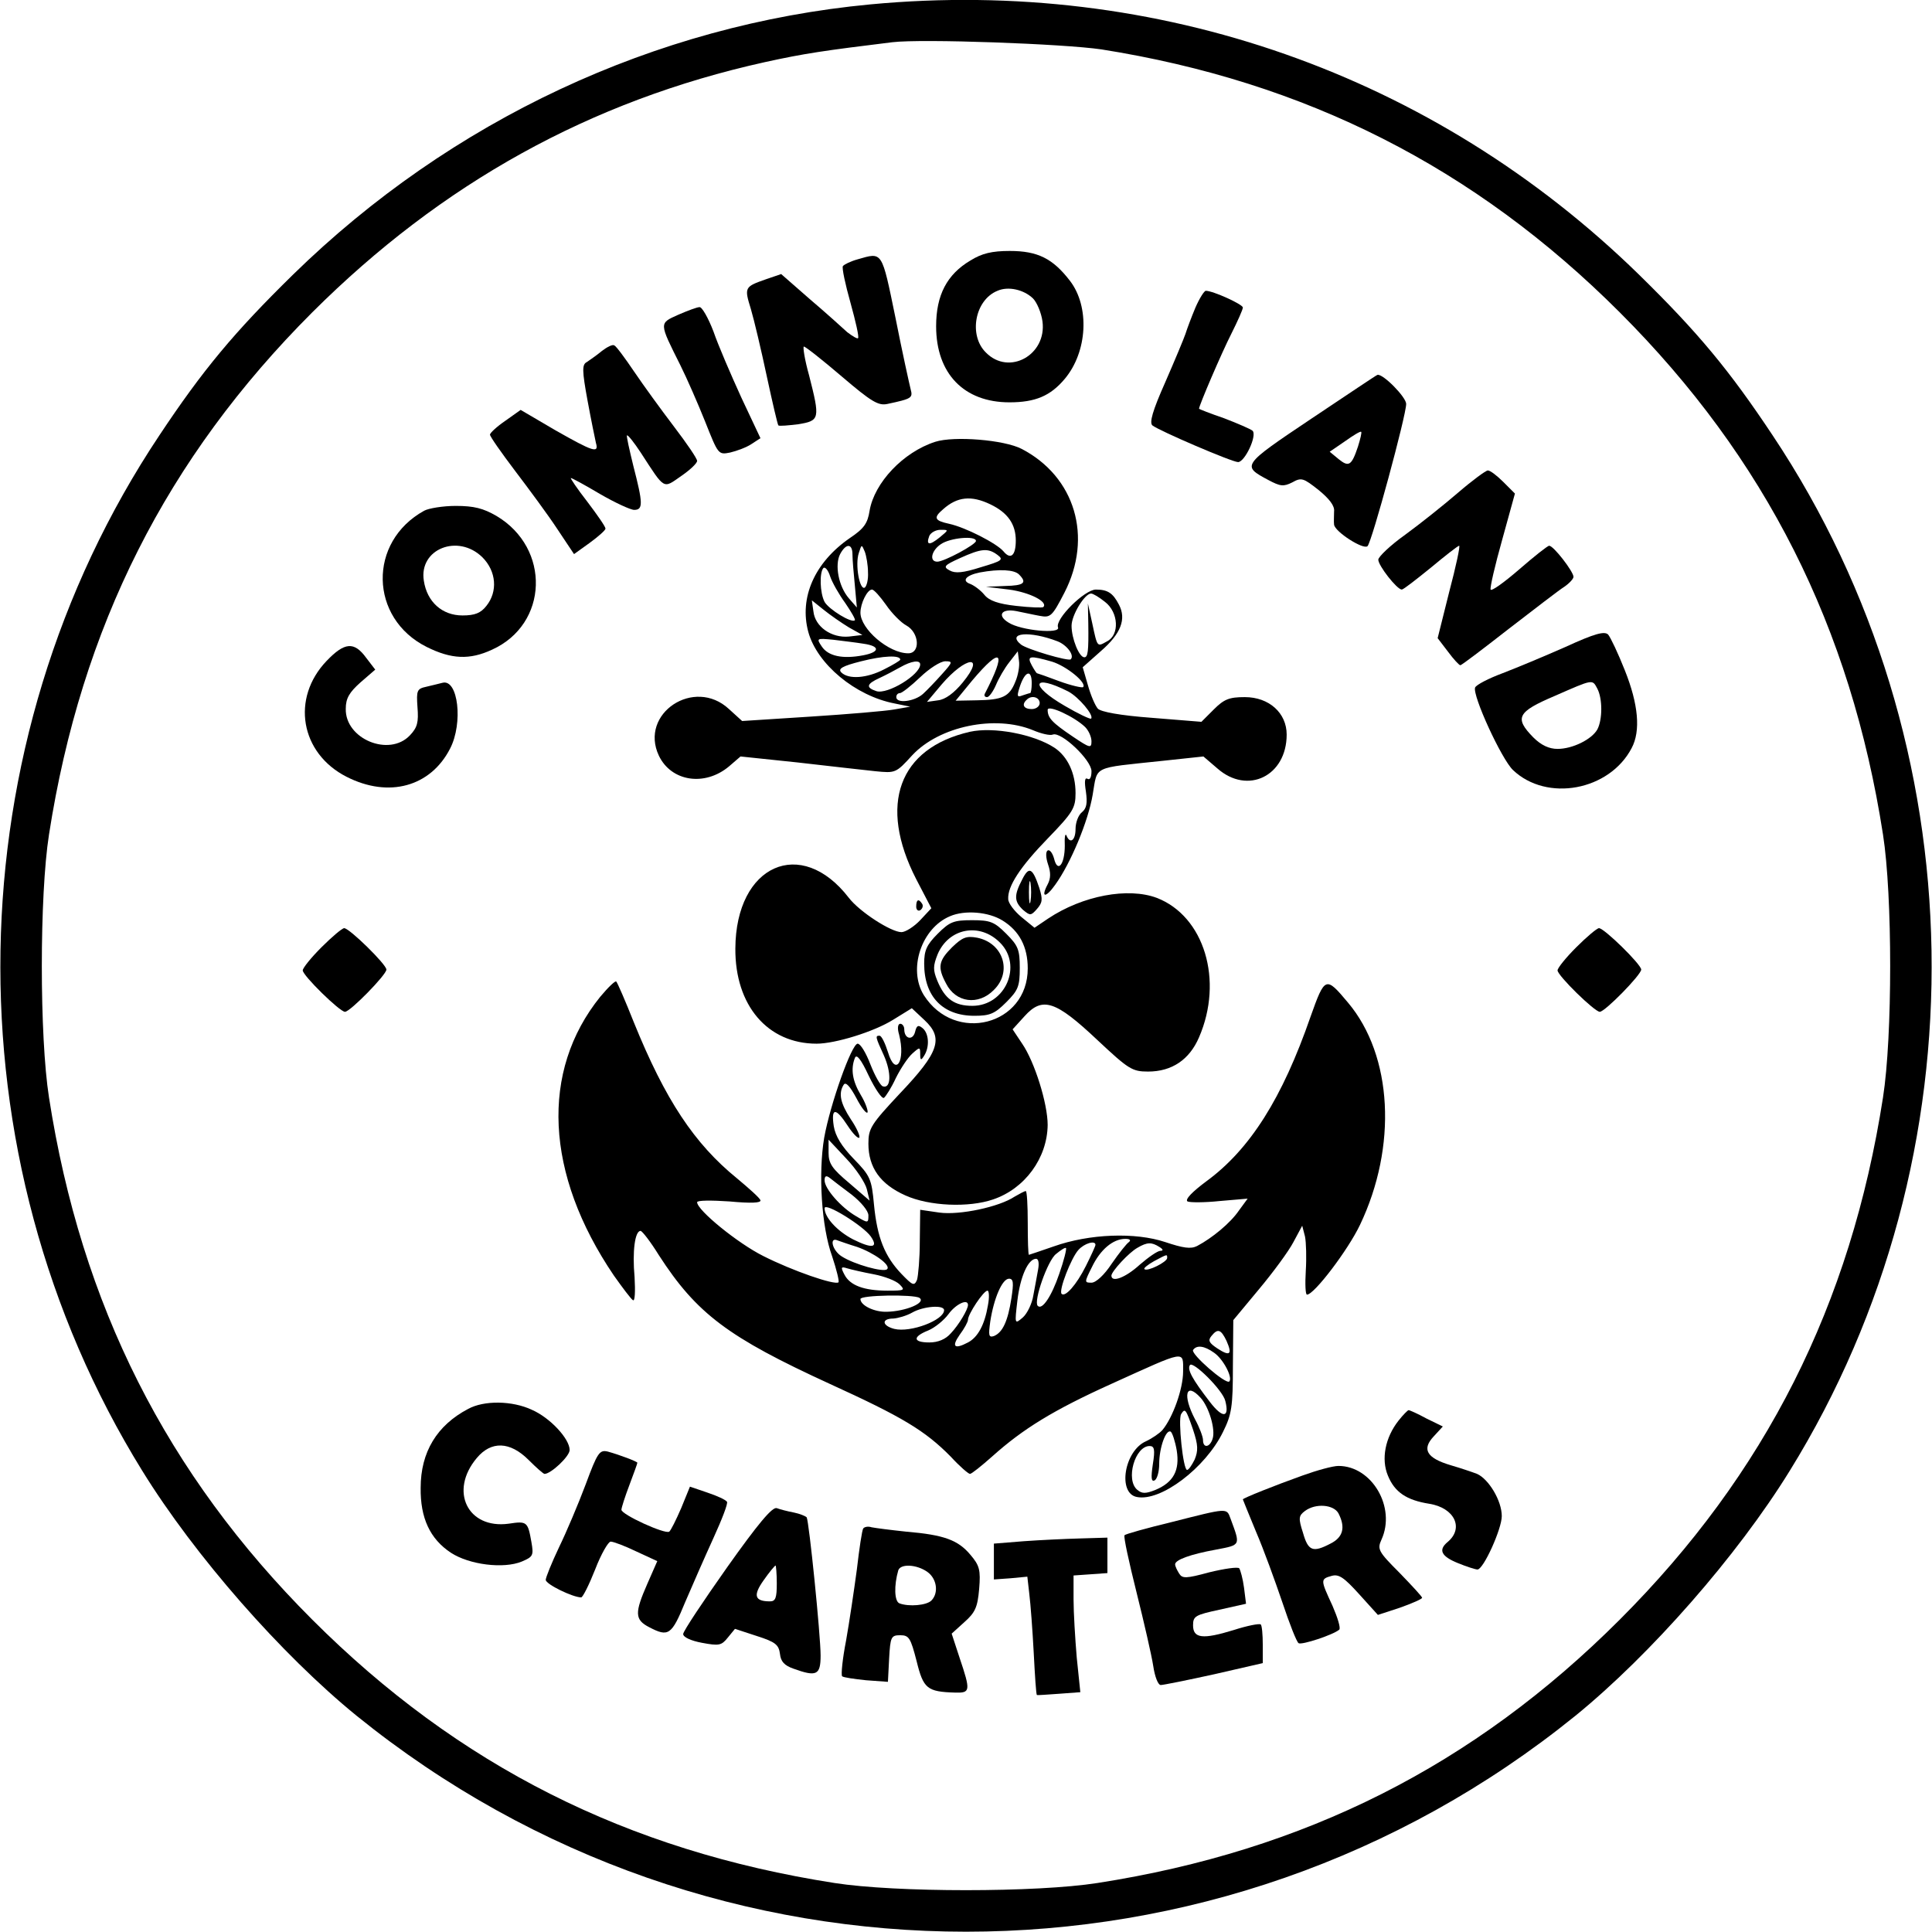 <?xml version="1.0" standalone="no"?>
<!DOCTYPE svg PUBLIC "-//W3C//DTD SVG 20010904//EN"
 "http://www.w3.org/TR/2001/REC-SVG-20010904/DTD/svg10.dtd">
<svg version="1.0" xmlns="http://www.w3.org/2000/svg"
 width="485pt" height="485pt" viewBox="0 0 485 485"
 preserveAspectRatio="xMidYMid meet">
<g transform="translate(0,485) scale(0.1,-0.1)"
fill="#000000" stroke="none">
<path d="M2185 4839 c-541 -51 -1053 -291 -1449 -678 -149 -146 -227 -240
-336 -404 -516 -774 -533 -1807 -43 -2599 132 -214 350 -462 538 -615 893
-723 2167 -723 3060 0 188 153 406 401 538 615 490 792 473 1825 -43 2599
-109 164 -187 258 -336 404 -514 502 -1208 746 -1929 678z m580 -113 c512 -81
937 -296 1301 -660 366 -366 580 -790 661 -1311 24 -153 24 -507 0 -660 -81
-521 -295 -945 -661 -1311 -366 -366 -790 -580 -1311 -661 -153 -24 -507 -24
-660 0 -521 81 -945 295 -1311 661 -366 366 -580 790 -661 1311 -24 153 -24
507 0 660 81 521 295 945 661 1311 325 324 698 531 1136 628 100 22 149 29
320 50 75 9 430 -4 525 -18z"/>
<path d="M2436 4196 c-59 -35 -86 -87 -86 -165 0 -119 70 -191 184 -191 65 0
103 16 139 59 57 68 63 181 13 246 -43 56 -81 75 -151 75 -45 0 -70 -6 -99
-24z m157 -95 c10 -10 21 -36 24 -58 11 -84 -84 -137 -142 -78 -44 43 -28 132
29 155 27 12 66 3 89 -19z"/>
<path d="M2153 4199 c-18 -5 -34 -13 -37 -17 -3 -4 6 -46 19 -92 13 -47 22
-86 19 -89 -2 -2 -14 5 -27 15 -12 11 -54 49 -94 83 l-72 63 -38 -13 c-54 -19
-55 -20 -38 -75 8 -27 26 -103 40 -169 14 -65 27 -121 29 -123 3 -2 25 0 50 3
54 9 55 13 27 123 -11 39 -16 72 -13 72 4 0 47 -34 95 -75 75 -64 92 -74 115
-69 61 13 64 15 58 37 -3 12 -21 93 -38 179 -35 170 -32 165 -95 147z"/>
<path d="M3001 4078 c-10 -24 -21 -53 -25 -66 -4 -12 -27 -67 -51 -122 -32
-72 -40 -101 -32 -108 18 -14 200 -92 215 -92 17 0 49 68 36 79 -5 4 -37 18
-71 31 -35 12 -63 23 -63 24 0 8 57 141 81 188 16 32 29 61 29 66 0 8 -75 42
-93 42 -4 0 -16 -19 -26 -42z"/>
<path d="M1703 4060 c-49 -22 -49 -19 5 -127 16 -32 44 -96 62 -141 33 -83 33
-84 63 -78 17 4 41 13 53 21 l23 15 -48 102 c-26 57 -58 131 -70 166 -13 34
-29 62 -35 61 -6 0 -30 -9 -53 -19z"/>
<path d="M1511 3969 c-13 -11 -31 -23 -38 -28 -12 -6 -12 -21 2 -97 9 -49 19
-97 21 -106 8 -27 -7 -22 -102 32 l-87 51 -38 -27 c-22 -15 -39 -31 -39 -35 0
-5 29 -46 63 -91 35 -46 83 -111 106 -146 l42 -63 39 28 c22 16 40 32 40 36 0
5 -21 35 -46 68 -25 32 -43 59 -41 59 3 0 36 -18 73 -40 38 -22 77 -40 86 -40
23 0 22 17 -2 110 -10 41 -18 76 -16 77 2 2 18 -18 35 -44 61 -94 55 -90 101
-58 22 15 40 32 40 38 0 6 -26 44 -58 86 -32 42 -77 104 -100 138 -23 34 -45
64 -50 66 -4 3 -18 -4 -31 -14z"/>
<path d="M3292 3799 c-176 -118 -175 -118 -108 -154 30 -16 38 -17 60 -6 23
13 28 11 66 -19 27 -22 41 -40 39 -54 0 -11 -1 -26 0 -33 2 -18 74 -64 84 -54
11 11 97 328 97 357 0 17 -58 76 -72 73 -2 0 -76 -50 -166 -110z m117 -70
c-16 -48 -23 -52 -48 -32 l-23 19 38 26 c21 15 39 26 41 24 2 -1 -2 -18 -8
-37z"/>
<path d="M2348 3741 c-81 -26 -153 -103 -165 -173 -5 -32 -14 -45 -50 -69 -88
-61 -127 -149 -104 -235 22 -81 118 -161 217 -180 l39 -8 -40 -7 c-22 -4 -117
-12 -211 -18 l-171 -11 -33 30 c-87 81 -226 -11 -176 -117 31 -65 115 -78 176
-27 l29 25 143 -15 c79 -9 166 -19 195 -22 51 -5 52 -5 93 40 68 73 208 102
303 63 21 -9 43 -14 50 -11 21 8 97 -64 97 -92 0 -15 -4 -23 -10 -19 -7 4 -8
-7 -4 -32 4 -29 2 -42 -10 -52 -9 -7 -16 -26 -16 -42 0 -29 -14 -39 -23 -16
-3 6 -5 -5 -4 -26 0 -47 -18 -70 -27 -32 -4 14 -11 23 -16 20 -5 -3 -5 -17 1
-35 7 -20 7 -35 -1 -50 -18 -34 -5 -35 19 -1 39 54 83 160 94 226 13 74 -4 66
175 85 l103 11 35 -30 c76 -67 174 -19 174 85 0 54 -44 94 -105 94 -39 0 -52
-5 -78 -31 l-31 -31 -124 10 c-81 6 -128 15 -136 23 -7 8 -18 34 -25 59 l-13
45 45 40 c51 44 65 81 46 117 -15 29 -28 38 -58 38 -28 0 -103 -74 -95 -95 7
-17 -93 -8 -124 12 -30 18 -18 36 19 29 16 -3 42 -9 59 -12 27 -5 31 -2 62 58
72 140 27 291 -107 361 -44 23 -170 33 -217 18z m138 -157 c44 -21 64 -50 64
-91 0 -38 -13 -49 -31 -27 -17 20 -95 60 -136 69 -37 8 -41 15 -15 37 35 31
70 35 118 12z m-127 -83 c-26 -21 -35 -20 -26 4 4 8 16 15 28 15 21 0 21 0 -2
-19z m91 -9 c0 -9 -80 -52 -97 -52 -21 0 -15 28 9 44 23 16 88 22 88 8z m-310
-34 c0 -13 3 -48 6 -78 l5 -55 -20 23 c-26 30 -36 84 -22 111 15 28 31 27 31
-1z m39 -45 c1 -17 -3 -34 -8 -38 -13 -8 -25 58 -15 87 7 22 7 22 15 3 4 -11
8 -34 8 -52z m325 44 c16 -12 12 -15 -42 -31 -44 -14 -64 -16 -78 -8 -17 9
-14 13 26 31 53 24 70 26 94 8z m-382 -121 c15 -22 26 -41 24 -43 -8 -8 -65
27 -76 46 -12 23 -13 74 -3 85 4 4 12 -5 17 -21 5 -15 22 -45 38 -67z m436 72
c21 -21 13 -28 -35 -29 l-48 -2 58 -7 c52 -7 99 -31 86 -44 -2 -2 -33 -1 -68
3 -45 5 -68 13 -80 28 -9 11 -25 23 -35 27 -23 8 -11 22 24 29 49 9 86 7 98
-5z m-334 -76 c15 -22 38 -45 51 -52 33 -18 36 -70 5 -70 -49 0 -120 61 -120
102 0 23 17 58 29 58 5 0 20 -17 35 -38z m550 7 c34 -26 37 -83 5 -99 -25 -14
-24 -16 -37 45 l-11 50 1 -50 c1 -71 -1 -85 -10 -85 -13 0 -32 47 -32 79 0 27
33 81 49 81 5 0 20 -9 35 -21z m-643 -64 l34 -19 -34 -4 c-44 -4 -85 25 -89
63 l-4 28 30 -24 c16 -13 45 -33 63 -44z m524 -35 c23 -9 43 -35 33 -45 -5 -6
-110 25 -125 37 -37 30 22 35 92 8z m-487 -6 c42 -6 41 -21 -1 -29 -52 -10
-88 -2 -104 22 -14 21 -13 21 29 17 24 -3 58 -7 76 -10z m92 -40 c0 -2 -18
-13 -40 -24 -44 -23 -90 -26 -108 -8 -9 9 2 16 50 28 55 14 98 16 98 4z m289
-55 c-15 -38 -32 -46 -97 -47 l-53 -1 41 50 c75 89 88 75 32 -33 -2 -5 1 -8 6
-8 5 0 15 14 22 30 7 17 22 43 34 58 l21 27 3 -24 c2 -12 -2 -36 -9 -52z m92
50 c36 -11 88 -53 78 -64 -3 -2 -30 4 -60 15 -29 11 -55 20 -56 20 -1 0 -7 9
-13 20 -13 24 -5 25 51 9z m-331 -7 c0 -26 -82 -76 -110 -67 -27 9 -25 18 8
33 15 7 38 19 52 27 28 16 50 19 50 7z m55 -24 c-16 -18 -38 -41 -48 -50 -21
-19 -67 -25 -67 -8 0 6 4 10 9 10 5 0 28 18 51 40 23 22 51 40 63 40 19 0 19
-2 -8 -32z m52 -21 c-22 -27 -44 -43 -62 -45 l-28 -4 37 44 c61 71 111 76 53
5z m173 -2 c0 -14 -2 -25 -4 -25 -2 0 -11 -3 -20 -6 -13 -5 -14 -2 -5 25 13
37 29 41 29 6z m92 -21 c26 -14 65 -60 57 -68 -2 -2 -32 12 -66 32 -90 52 -82
82 9 36z m-72 -29 c0 -8 -9 -15 -20 -15 -20 0 -26 11 -13 23 12 13 33 7 33 -8z
m114 -60 c9 -9 16 -25 16 -36 0 -18 -4 -17 -47 12 -52 35 -63 47 -63 67 0 14
67 -17 94 -43z"/>
<path d="M3660 3613 c-36 -31 -95 -78 -132 -105 -38 -27 -68 -56 -68 -63 0
-15 47 -75 59 -75 4 0 36 25 73 55 36 30 68 55 71 55 3 0 -8 -52 -25 -116
l-29 -116 26 -34 c14 -19 28 -34 31 -34 3 0 57 41 121 91 65 50 127 98 140
106 13 9 23 20 23 25 0 13 -50 78 -61 78 -4 0 -38 -27 -76 -60 -37 -32 -69
-55 -71 -50 -2 5 11 61 29 125 l32 116 -29 29 c-16 16 -33 29 -39 29 -5 0 -39
-25 -75 -56z"/>
<path d="M1065 3568 c-142 -78 -138 -270 6 -342 62 -31 108 -33 164 -7 142 64
148 255 11 336 -33 19 -56 25 -102 25 -32 0 -68 -6 -79 -12z m146 -117 c35
-35 39 -86 10 -122 -14 -18 -29 -24 -60 -24 -51 0 -89 34 -97 87 -13 80 86
119 147 59z"/>
<path d="M3930 3226 c-52 -23 -124 -53 -158 -66 -35 -13 -66 -29 -69 -36 -7
-20 66 -179 95 -207 85 -81 242 -52 298 55 23 43 17 110 -17 195 -17 43 -36
83 -42 90 -9 9 -33 3 -107 -31z m80 -105 c13 -25 13 -77 0 -102 -14 -25 -62
-49 -100 -49 -21 0 -41 9 -61 29 -48 49 -40 64 54 104 98 43 94 42 107 18z"/>
<path d="M820 3191 c-90 -94 -66 -232 50 -291 106 -54 211 -25 260 71 33 64
20 175 -19 165 -9 -2 -27 -7 -41 -10 -23 -5 -25 -9 -22 -51 3 -38 0 -51 -19
-71 -52 -55 -163 -9 -161 67 0 26 9 41 37 66 l37 32 -23 30 c-30 41 -54 39
-99 -8z"/>
<path d="M2435 3013 c-179 -41 -231 -183 -135 -370 l38 -73 -28 -30 c-15 -16
-37 -30 -47 -30 -26 0 -105 51 -132 86 -120 156 -284 83 -285 -127 -1 -143 81
-239 204 -239 47 0 144 30 192 60 l47 29 32 -30 c48 -45 37 -80 -62 -184 -73
-78 -79 -88 -79 -126 0 -60 30 -102 93 -130 60 -27 159 -31 220 -10 80 27 136
104 137 187 0 54 -33 159 -64 204 l-24 36 30 33 c45 50 78 39 183 -60 78 -73
87 -79 127 -79 60 0 104 30 128 86 62 143 13 304 -106 350 -72 27 -186 6 -273
-52 l-34 -23 -33 27 c-18 15 -33 35 -33 45 -2 32 30 81 100 153 63 65 69 76
69 113 0 50 -20 92 -53 114 -52 34 -153 53 -212 40z m82 -474 c42 -26 63 -66
63 -120 0 -143 -183 -190 -261 -67 -40 65 -6 168 66 198 37 16 97 11 132 -11z"/>
<path d="M2354 2506 c-28 -28 -34 -42 -34 -75 0 -83 47 -131 126 -131 39 0 51
5 80 34 30 30 34 40 34 86 0 46 -4 56 -34 86 -30 30 -40 34 -86 34 -46 0 -56
-4 -86 -34z m156 -22 c58 -57 14 -159 -69 -159 -45 0 -69 17 -88 63 -11 27
-11 37 1 67 28 65 105 80 156 29z"/>
<path d="M2390 2472 c-34 -34 -37 -50 -15 -91 24 -48 81 -56 120 -16 47 46 23
118 -42 131 -27 5 -37 1 -63 -24z"/>
<path d="M2566 2642 c-21 -40 -20 -55 2 -76 18 -15 20 -15 35 2 14 16 15 24 6
53 -17 51 -26 55 -43 21z m21 -54 c-2 -13 -4 -3 -4 22 0 25 2 35 4 23 2 -13 2
-33 0 -45z"/>
<path d="M2300 2574 c0 -8 5 -12 10 -9 6 4 8 11 5 16 -9 14 -15 11 -15 -7z"/>
<path d="M807 2472 c-26 -26 -47 -52 -47 -58 0 -13 93 -104 106 -104 13 0 104
93 104 106 0 13 -93 104 -106 104 -5 0 -31 -22 -57 -48z"/>
<path d="M3957 2472 c-26 -26 -47 -52 -47 -58 0 -13 93 -104 106 -104 13 0
104 93 104 106 0 13 -93 104 -106 104 -5 0 -31 -22 -57 -48z"/>
<path d="M1507 2348 c-151 -187 -139 -445 34 -700 22 -31 43 -59 48 -62 5 -3
6 22 4 58 -6 65 1 116 15 116 4 0 25 -27 46 -61 95 -147 174 -206 429 -323
182 -83 239 -117 304 -183 22 -24 44 -43 48 -43 4 0 29 20 56 44 77 69 153
116 299 182 190 86 180 85 180 31 0 -44 -26 -116 -52 -147 -7 -8 -26 -21 -41
-28 -55 -24 -72 -131 -23 -140 60 -12 172 73 216 163 22 44 25 64 25 165 l1
116 64 77 c36 43 75 96 87 119 l22 41 7 -27 c3 -15 4 -54 2 -86 -2 -33 -1 -60
3 -60 18 0 103 112 133 175 94 197 82 425 -30 558 -56 67 -58 66 -94 -35 -71
-205 -152 -333 -261 -413 -35 -26 -55 -46 -48 -51 6 -3 43 -3 81 1 l70 6 -22
-30 c-21 -31 -67 -69 -105 -89 -16 -8 -35 -5 -80 10 -75 25 -190 21 -280 -11
-32 -11 -61 -21 -62 -21 -2 0 -3 36 -3 80 0 44 -2 80 -5 80 -3 0 -16 -7 -28
-14 -39 -26 -138 -47 -189 -40 l-48 7 -1 -79 c0 -44 -4 -87 -7 -97 -7 -16 -11
-14 -39 15 -42 44 -61 91 -69 174 -6 64 -9 72 -51 115 -30 31 -46 57 -50 82
-7 47 5 47 35 1 13 -20 26 -33 29 -30 3 3 -6 24 -21 46 -26 40 -32 65 -18 87
5 8 16 -4 32 -34 13 -25 26 -41 28 -35 1 5 -6 25 -17 43 -21 35 -26 65 -15 93
4 11 15 -2 35 -45 16 -33 33 -58 38 -55 5 4 19 26 30 50 12 24 30 51 41 61 19
17 20 17 20 -1 0 -16 2 -17 10 -4 14 22 12 56 -4 69 -11 9 -15 7 -19 -10 -6
-22 -27 -17 -27 7 0 8 -5 14 -10 14 -6 0 -8 -11 -3 -27 17 -67 -9 -108 -28
-44 -7 22 -16 41 -21 41 -11 0 -11 -2 11 -50 19 -43 18 -84 -3 -77 -6 2 -20
27 -31 55 -11 29 -25 52 -32 52 -15 0 -69 -152 -84 -236 -15 -89 -7 -224 20
-298 11 -33 18 -62 16 -65 -9 -8 -116 29 -189 66 -64 32 -166 115 -166 135 0
5 36 5 81 2 54 -5 80 -4 78 3 -2 6 -29 30 -59 55 -107 87 -180 197 -259 392
-21 53 -41 99 -44 102 -2 3 -20 -14 -40 -38z m669 -483 l7 -29 -51 44 c-43 36
-52 49 -52 76 l0 33 44 -47 c25 -26 48 -61 52 -77z m-38 -14 c24 -19 42 -41
42 -52 0 -20 -1 -20 -31 -2 -38 22 -79 69 -79 90 0 11 4 13 13 6 6 -5 31 -24
55 -42z m48 -105 c20 -29 3 -31 -45 -7 -40 21 -71 55 -71 78 0 16 97 -44 116
-71z m-35 -26 c43 -15 86 -46 76 -56 -8 -9 -83 12 -114 32 -24 15 -32 50 -10
40 6 -2 28 -10 48 -16z m683 12 c-6 -4 -25 -28 -43 -54 -19 -29 -40 -48 -51
-48 -18 0 -18 1 1 39 21 44 53 71 84 71 11 0 15 -3 9 -8z m-84 -7 c0 -3 -11
-27 -24 -53 -24 -48 -52 -79 -61 -70 -8 8 24 90 42 110 15 17 43 25 43 13z
m160 -5 c10 -6 11 -10 3 -10 -7 0 -30 -16 -52 -35 -35 -32 -71 -46 -71 -27 1
11 44 58 66 70 24 14 35 14 54 2z m-251 -68 c-19 -56 -43 -92 -54 -80 -11 11
25 114 46 130 12 10 23 17 25 15 2 -2 -5 -31 -17 -65z m271 40 c0 -10 -50 -35
-57 -28 -3 2 8 11 24 20 34 18 33 18 33 8z m-324 -29 c-3 -16 -8 -45 -12 -65
-3 -20 -15 -45 -26 -55 -21 -18 -21 -18 -14 42 7 60 27 105 47 105 6 0 8 -11
5 -27z m-412 -12 c26 -5 55 -16 64 -25 15 -15 13 -16 -30 -16 -59 0 -94 13
-108 40 -10 19 -9 21 7 16 10 -3 40 -10 67 -15z m345 -60 c-9 -58 -22 -86 -44
-95 -13 -4 -14 1 -9 37 9 58 30 107 47 107 11 0 12 -10 6 -49z m-59 -18 c-8
-48 -25 -80 -50 -93 -34 -18 -42 -11 -21 19 12 16 21 33 21 38 0 14 39 73 49
73 4 0 5 -17 1 -37z m-172 19 c18 -12 -34 -34 -82 -35 -31 -1 -66 16 -66 32 0
10 133 12 148 3z m122 -18 c0 -11 -23 -50 -43 -71 -13 -15 -32 -23 -54 -23
-41 0 -43 14 -3 30 17 7 40 26 51 41 18 25 49 40 49 23z m-60 -13 c0 -25 -84
-57 -125 -47 -31 8 -33 26 -2 26 12 1 33 7 47 15 28 16 80 20 80 6z m709 -77
c15 -34 9 -40 -23 -19 -21 14 -24 20 -15 31 16 20 24 17 38 -12z m-31 -30 c23
-16 47 -62 38 -72 -9 -8 -97 69 -91 79 9 13 28 11 53 -7z m28 -121 c11 -43 -7
-44 -39 -2 -44 57 -57 81 -50 92 7 12 83 -63 89 -90z m-62 8 c21 -23 38 -80
30 -103 -7 -22 -24 -24 -24 -3 0 8 -9 32 -20 52 -32 61 -23 95 14 54z m-19
-80 c13 -39 13 -53 4 -75 -7 -14 -15 -26 -19 -26 -10 0 -23 126 -15 140 10 16
12 13 30 -39z m-41 -52 c8 -50 -8 -80 -53 -99 -25 -10 -34 -10 -46 0 -30 25
-6 110 31 110 12 0 14 -9 8 -46 -5 -34 -4 -45 5 -40 6 4 11 22 11 41 0 41 17
88 29 81 4 -3 11 -24 15 -47z"/>
<path d="M1175 1313 c-78 -41 -119 -108 -119 -198 -1 -75 23 -128 76 -163 46
-30 132 -41 178 -22 28 12 30 15 24 49 -9 51 -11 53 -57 46 -103 -14 -150 82
-80 165 36 43 83 42 130 -5 19 -19 37 -35 40 -35 16 0 63 44 63 60 0 28 -49
81 -95 101 -49 23 -120 24 -160 2z"/>
<path d="M3511 1284 c-34 -43 -44 -97 -27 -138 17 -42 47 -62 104 -71 63 -10
88 -61 46 -96 -24 -20 -16 -36 26 -53 22 -9 44 -16 49 -16 15 0 61 102 61 134
0 39 -33 93 -62 106 -13 5 -43 15 -67 22 -60 18 -72 40 -42 72 l23 25 -41 20
c-22 12 -42 21 -45 21 -2 0 -14 -12 -25 -26z"/>
<path d="M1470 1123 c-18 -48 -48 -119 -67 -158 -18 -38 -33 -75 -33 -81 0
-11 68 -44 89 -44 4 0 20 32 35 70 15 39 33 70 39 70 7 0 36 -11 65 -25 l52
-24 -25 -57 c-32 -73 -32 -90 5 -109 48 -25 56 -20 90 63 18 42 50 115 71 161
21 46 37 87 34 91 -3 5 -25 15 -49 23 l-44 15 -22 -54 c-13 -30 -26 -56 -30
-59 -11 -7 -120 43 -120 55 0 5 9 33 20 62 11 29 20 54 20 56 0 3 -45 20 -74
28 -21 5 -26 -2 -56 -83z"/>
<path d="M3270 1146 c-70 -25 -150 -57 -150 -60 0 -1 15 -37 33 -81 19 -44 48
-124 66 -177 18 -54 36 -100 41 -103 8 -5 87 21 102 34 4 4 -4 30 -17 60 -30
65 -31 67 -2 75 18 5 31 -4 69 -46 l47 -52 55 18 c31 11 56 22 56 25 0 3 -26
31 -57 63 -53 53 -56 59 -45 83 37 81 -24 185 -108 185 -14 0 -54 -11 -90 -24z
m90 -95 c18 -35 12 -60 -20 -76 -44 -23 -56 -19 -69 27 -12 37 -11 43 5 55 27
20 72 16 84 -6z"/>
<path d="M1825 915 c-60 -85 -110 -160 -110 -167 0 -8 20 -17 47 -22 43 -8 49
-7 65 13 l18 22 55 -18 c47 -15 55 -22 58 -45 2 -19 11 -29 34 -37 58 -21 68
-16 68 33 0 51 -29 337 -35 347 -3 3 -17 9 -32 12 -16 3 -35 8 -43 11 -11 4
-47 -39 -125 -149z m125 -40 c0 -36 -3 -45 -17 -45 -39 0 -43 15 -16 53 14 20
28 37 30 37 1 0 3 -20 3 -45z"/>
<path d="M2941 1029 c-62 -15 -116 -30 -118 -33 -3 -3 11 -67 30 -143 19 -76
38 -159 42 -185 4 -27 12 -48 19 -48 6 0 66 12 134 27 l122 28 0 46 c0 25 -2
48 -5 51 -3 3 -34 -3 -68 -14 -78 -24 -102 -21 -102 12 0 23 6 26 66 39 l67
15 -5 40 c-3 23 -9 44 -12 49 -4 4 -38 -1 -75 -10 -59 -16 -68 -16 -76 -3 -5
8 -10 18 -10 23 0 11 37 25 103 37 63 12 61 10 36 78 -10 27 -6 27 -148 -9z"/>
<path d="M2167 1013 c-3 -4 -10 -51 -16 -103 -7 -52 -19 -133 -27 -178 -9 -46
-13 -86 -10 -90 3 -3 31 -7 60 -10 l55 -4 3 58 c3 55 5 59 28 59 22 0 26 -7
41 -65 17 -69 26 -77 97 -79 38 -1 39 4 11 87 l-20 61 32 29 c27 24 33 37 37
83 4 48 1 59 -22 86 -31 37 -66 50 -161 58 -38 4 -77 9 -87 11 -9 3 -18 1 -21
-3z m161 -109 c24 -17 29 -53 10 -72 -12 -12 -56 -16 -80 -7 -13 5 -14 45 -3
83 6 17 46 15 73 -4z"/>
<path d="M2570 981 l-75 -6 0 -45 0 -45 42 3 42 4 5 -44 c3 -24 8 -90 11 -147
3 -58 6 -105 8 -106 1 -1 26 1 55 3 l54 4 -9 87 c-4 47 -8 113 -8 146 l0 60
43 3 42 3 0 45 0 44 -67 -2 c-38 -1 -102 -4 -143 -7z"/>
</g>
</svg>

